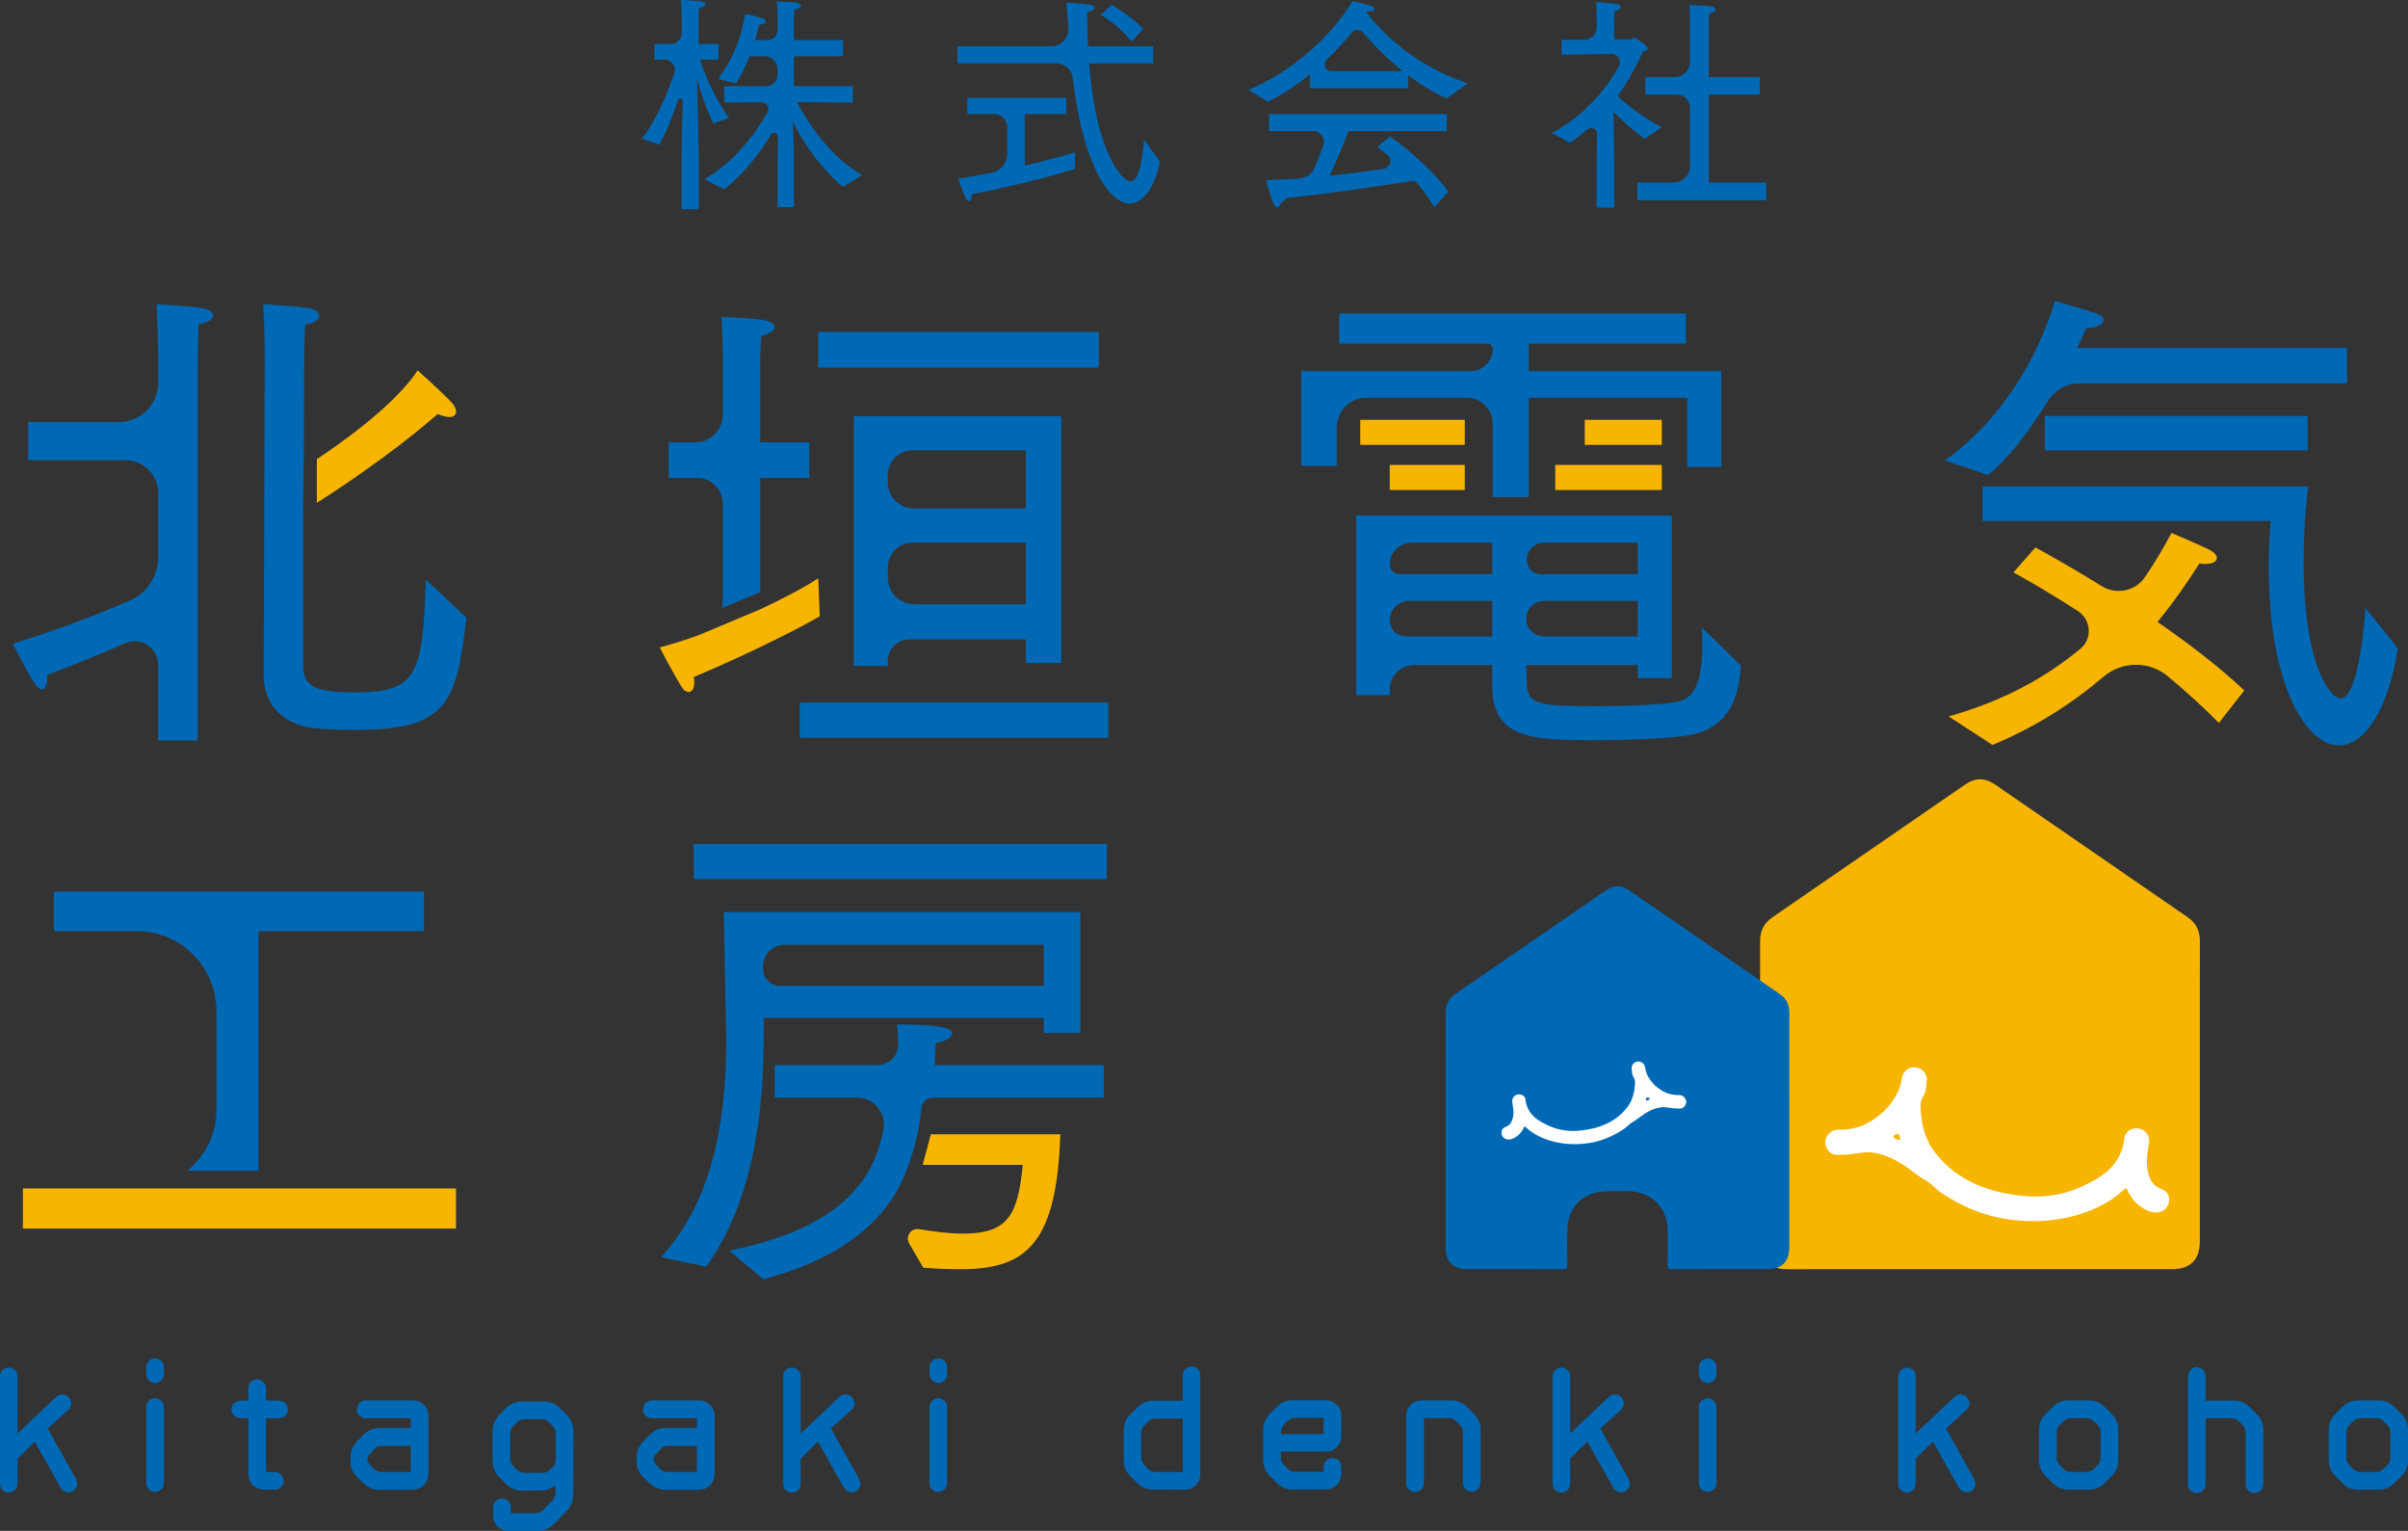 <?xml version="1.0" encoding="UTF-8"?>
<svg id="logo-_x25_u30DA_x25_u30FC_x25_u30B8_x25_201" xmlns="http://www.w3.org/2000/svg" width="317.5mm" height="201.789mm" version="1.1" viewBox="0 0 900 572">
  <rect x="0" y="0" width="900" height="572" fill="#333333" stroke="none"/>
  <!-- Generator: Adobe Illustrator 29.0.1, SVG Export Plug-In . SVG Version: 2.1.0 Build 192)  -->
  <path d="" fill="none"/>
  <g id="_x25_u80CC_x25_u666F">
    <path d="M482.203,531.781l-1.39,1.387c-.375.372-.632.86-.746,1.378h13.384v-3.529h-9.432c-.674,0-1.339.279-1.816.763Z" fill="none"/>
    <path d="M781.671,531.936c-.476-.534-1.117-.794-1.85-.794h-5.847c-.733,0-1.373.261-1.799.742-.295.261-.518.487-.745.717-.249.248-.493.49-.755.72-.463.472-.724,1.13-.724,1.859v9.518c0,.739.257,1.375.733,1.806l.514.528c.308.317.602.627.927.912.476.531,1.117.794,1.85.794h5.847c.733,0,1.373-.264,1.799-.739.543-.484,1.023-.962,1.436-1.443.527-.484.792-1.12.792-1.859v-9.518c0-.729-.266-1.387-.759-1.884-.434-.441-.926-.928-1.419-1.359Z" fill="none"/>
    <path d="M247.791,542.283c-.215.242-.424.456-.628.67-.383.397-.76.788-1.167,1.313-.276.338-.434.704-.434,1.002,0,.338.061.571.411.974.56.621,1.104,1.167,1.709,1.707l.048.05c.425.475,1.062.739,1.795.739h9.685v-7.255h-9.622c-.685,0-1.342.298-1.797.801Z" fill="none"/>
    <path d="M430.005,532.033l-1.384,1.387c-.525.528-.815,1.201-.815,1.89v9.388c0,.639.299,1.303.819,1.825.451.453.963.968,1.413,1.483.508.45,1.182.732,1.85.732h8.931v-17.468h-8.931c-.733,0-1.384.264-1.883.763Z" fill="none"/>
    <path d="M889.961,531.936c-.477-.534-1.117-.794-1.85-.794h-5.847c-.733,0-1.37.261-1.799.742-.295.261-.518.487-.746.717-.248.248-.493.49-.754.72-.464.472-.725,1.13-.725,1.859v9.518c0,.739.257,1.375.733,1.806l.514.528c.307.317.602.627.927.912.48.531,1.116.794,1.849.794h5.847c.733,0,1.373-.264,1.799-.739.543-.484,1.024-.962,1.436-1.443.527-.484.792-1.12.792-1.859v-9.518c0-.729-.265-1.387-.758-1.884-.434-.441-.927-.928-1.419-1.359Z" fill="none"/>
    <path d="M140.826,542.283c-.217.242-.423.456-.628.67-.385.397-.76.788-1.167,1.313-.276.338-.434.704-.434,1.002,0,.338.061.571.409.974.563.621,1.106,1.167,1.71,1.707l.049.05c.425.475,1.062.739,1.795.739h9.685v-7.255h-9.622c-.686,0-1.342.298-1.797.801Z" fill="none"/>
    <path d="M204.757,532.781l-.51-.497c-.448-.497-1.087-.757-1.82-.757h-6.48c-.686,0-1.331.267-1.82.757-.27.31-.601.627-.937.956-.169.161-.339.323-.506.49-.487.49-.762,1.151-.762,1.825v9.459c0,.683.276,1.341.76,1.822l1.445,1.455c.489.49,1.135.76,1.82.76h6.73c.699,0,1.295-.22,1.78-.661.213-.174.404-.354.607-.54.19-.174.385-.354.594-.534.495-.447.792-1.095.792-1.732v-10.03c0-.732-.261-1.372-.733-1.794-.337-.379-.645-.677-.961-.981Z" fill="none"/>
    <path d="M17.822,533.724l7.859-7.082c1.235-1.241,1.235-3.376-.023-4.63-.617-.649-1.436-.999-2.321-1.012h-.034c-.872,0-1.683.335-2.292.94l-14.469,13.689v-21.382c0-1.806-1.468-3.277-3.271-3.277-1.803,0-3.271,1.471-3.271,3.277v40.163c0,1.837,1.437,3.277,3.271,3.277,1.835,0,3.271-1.44,3.271-3.277v-9.403l6.431-6.38,9.713,17.239c.895,1.583,2.913,2.175,4.505,1.331.752-.435,1.31-1.142,1.55-1.986.242-.853.137-1.744-.295-2.508l-10.625-18.98Z" fill="#0069b6"/>
    <path d="M57.981,507.566c-1.868,0-3.334,1.471-3.334,3.336v2.526c0,1.806,1.495,3.28,3.334,3.28,1.801,0,3.269-1.474,3.269-3.28v-2.526c0-1.837-1.468-3.336-3.269-3.336Z" fill="#0069b6"/>
    <path d="M57.981,522.443c-1.868,0-3.334,1.471-3.334,3.342v28.376c0,1.8,1.495,3.277,3.334,3.277,1.801,0,3.269-1.477,3.269-3.277v-28.376c0-1.843-1.468-3.342-3.269-3.342Z" fill="#0069b6"/>
    <path d="M104.265,523.328h-4.843v-4.667c0-1.803-1.496-3.277-3.333-3.277-1.805,0-3.273,1.474-3.273,3.277v4.667h-2.955c-1.839,0-3.332,1.465-3.332,3.283,0,1.8,1.493,3.277,3.332,3.277h2.955v20.991c0,3.128,2.54,5.676,5.662,5.676l4.223.065c1.795,0,3.261-1.477,3.261-3.283,0-1.843-1.466-3.339-3.271-3.339h-3.269v-20.109h4.843c1.839,0,3.332-1.477,3.332-3.277,0-1.818-1.494-3.283-3.332-3.283Z" fill="#0069b6"/>
    <path d="M154.446,523.263h-17.797c-1.805,0-3.273,1.499-3.273,3.348,0,1.8,1.468,3.277,3.273,3.277h16.854v3.712h-12.013c-2.05,0-3.983.853-5.593,2.47l-2.947,3.075c-1.643,2.067-1.963,3.615-1.963,5.744v.819c0,2.185.326,3.736,2.045,5.698l2.865,2.874c2.043,1.645,3.695,2.34,5.656,2.34h12.893c3.115-.062,5.662-2.635,5.662-5.741v-21.94c0-3.134-2.54-5.676-5.662-5.676ZM153.502,549.998h-10.943c-1.081,0-2.041-.403-2.707-1.13-.628-.565-1.197-1.136-1.786-1.791-.518-.596-.727-1.117-.727-1.809,0-.813.444-1.471.71-1.787.428-.559.843-.987,1.245-1.409.196-.199.394-.404.598-.633.693-.77,1.687-1.213,2.73-1.213h10.88v9.772Z" fill="#0069b6"/>
    <path d="M209.088,525.978c-1.559-1.505-3.573-2.334-5.654-2.334h-8.491c-2.051,0-4.118.85-5.666,2.34l-2.816,2.892c-1.529,1.533-2.336,3.491-2.336,5.67v11.479c0,2.206.826,4.217,2.321,5.66l2.846,2.914c1.5,1.505,3.507,2.337,5.651,2.337l8.36-.065c.986,0,2.039-.596,2.966-1.117l1.279-.642.099,2.746c0,1.015-.318,1.505-1.013,2.588l-.112.146-3.585,3.653c-.729.735-1.715,1.136-2.774,1.136h-9.245v-2.206c0-1.806-1.468-3.277-3.271-3.277-1.839,0-3.335,1.471-3.335,3.277v3.153c0,3.131,2.54,5.673,5.662,5.673h11.257c2.092,0,4.126-.869,5.584-2.393l5.163-5.235c1.464-1.524,2.273-3.563,2.273-5.735l.063-24.091c0-2.144-.83-4.155-2.332-5.664l-2.894-2.905ZM207.708,545.585c0,.987-.453,1.986-1.213,2.669l-.01.016c-.2.171-.39.344-.569.512-.217.199-.426.391-.634.565-.704.636-1.584.968-2.604.968h-6.73c-1.019,0-1.982-.403-2.709-1.133l-1.447-1.452c-.714-.711-1.127-1.704-1.127-2.715v-9.459c0-1.009.413-1.995,1.129-2.712.175-.174.352-.348.527-.515.311-.295.613-.59.891-.906.752-.757,1.714-1.158,2.736-1.158h6.48c1.095,0,2.064.407,2.73,1.155l.472.456c.344.329.674.652.979.999.691.614,1.099,1.583,1.099,2.681v10.03Z" fill="#0069b6"/>
    <path d="M261.411,523.263h-17.797c-1.803,0-3.271,1.499-3.271,3.348,0,1.8,1.468,3.277,3.271,3.277h16.853v3.712h-12.011c-2.05,0-3.985.853-5.595,2.47l-2.945,3.075c-1.645,2.067-1.965,3.615-1.965,5.744v.819c0,2.185.327,3.736,2.046,5.698l2.865,2.874c2.045,1.645,3.699,2.34,5.658,2.34h12.891c3.117-.062,5.662-2.635,5.662-5.741v-21.94c0-3.134-2.538-5.676-5.662-5.676ZM260.467,549.998h-10.943c-1.081,0-2.041-.403-2.706-1.13-.626-.565-1.197-1.136-1.786-1.791-.518-.596-.727-1.117-.727-1.809,0-.813.445-1.471.712-1.787.425-.559.84-.987,1.243-1.409.196-.199.394-.404.6-.633.691-.77,1.685-1.213,2.728-1.213h10.879v9.772Z" fill="#0069b6"/>
    <path d="M310.549,533.724l7.852-7.082c.59-.59.927-1.421.927-2.303,0-.891-.337-1.719-.95-2.327-.615-.649-1.434-.999-2.317-1.012h-.034c-.872,0-1.683.335-2.29.94l-14.475,13.689v-21.382c0-1.806-1.466-3.277-3.267-3.277-1.803,0-3.271,1.471-3.271,3.277v40.163c0,1.837,1.436,3.277,3.271,3.277,1.835,0,3.267-1.44,3.267-3.277v-9.403l6.437-6.38,9.713,17.239c.893,1.583,2.905,2.178,4.501,1.331.752-.435,1.314-1.142,1.556-1.986.236-.853.135-1.744-.299-2.508l-10.622-18.98Z" fill="#0069b6"/>
    <path d="M350.705,507.566c-1.837,0-3.328,1.499-3.328,3.336v2.526c0,1.806,1.491,3.28,3.328,3.28,1.807,0,3.273-1.474,3.273-3.28v-2.526c0-1.837-1.466-3.336-3.273-3.336Z" fill="#0069b6"/>
    <path d="M350.705,522.443c-1.837,0-3.328,1.499-3.328,3.342v28.376c0,1.8,1.491,3.277,3.328,3.277,1.807,0,3.273-1.477,3.273-3.277v-28.376c0-1.843-1.466-3.342-3.273-3.342Z" fill="#0069b6"/>
    <path d="M445.348,510.586c-1.801,0-3.267,1.477-3.267,3.283v9.521h-11.261c-2.129,0-4.164.85-5.582,2.331l-2.903,2.905c-1.506,1.452-2.329,3.463-2.329,5.676v11.408c0,2.15.828,4.161,2.329,5.673l2.888,2.83c1.432,1.496,3.467,2.343,5.597,2.343l12.146.065c3.115,0,5.654-2.545,5.654-5.679v-37.072c0-1.834-1.437-3.283-3.272-3.283ZM442.081,549.998h-10.193c-.978,0-1.953-.391-2.747-1.111-.478-.546-.975-1.036-1.405-1.465-.756-.77-1.192-1.756-1.192-2.725v-9.388c0-1.024.424-2.011,1.188-2.777l1.384-1.39c.741-.745,1.7-1.13,2.772-1.13h10.193v19.985Z" fill="#0069b6"/>
    <path d="M495.655,523.198h-12.642c-2.174,0-4.129.813-5.658,2.337l-2.898,2.849c-1.466,1.53-2.321,3.603-2.321,5.66v11.603c0,2.092.83,4.109,2.338,5.676l2.886,2.895c1.559,1.499,3.568,2.337,5.654,2.337l12.638-.059c3.126,0,5.666-2.551,5.666-5.679v-2.774c0-1.803-1.466-3.277-3.273-3.277-1.837,0-3.328,1.474-3.328,3.277v1.893h-10.696c-1.091,0-2.064-.41-2.73-1.154l-.472-.456c-.345-.332-.678-.655-.981-1.002-.691-.614-1.1-1.583-1.1-2.684v-2.268h16.919c3.122,0,5.662-2.545,5.662-5.679v-7.814c0-3.128-2.54-5.679-5.662-5.679ZM494.716,535.812h-15.979v-.633c0-1.083.434-2.141,1.188-2.905l1.39-1.387c.712-.717,1.698-1.13,2.705-1.13h10.696v6.055Z" fill="#0069b6"/>
    <path d="M548.155,525.599c-1.424-1.49-3.459-2.337-5.591-2.337h-11.32c-3.121,0-5.658,2.542-5.658,5.676v25.224c0,1.8,1.466,3.277,3.269,3.277,1.841,0,3.328-1.477,3.328-3.277v-24.342h9.315c1.023,0,2.005.425,2.772,1.198l1.382,1.384c.733.732,1.129,1.694,1.129,2.777v18.853c0,1.843,1.491,3.342,3.332,3.342,1.799,0,3.269-1.499,3.269-3.342v-19.923c0-2.135-.846-4.177-2.325-5.598l-2.903-2.911Z" fill="#0069b6"/>
    <path d="M598.115,533.724l7.857-7.082c.59-.59.923-1.421.923-2.303,0-.891-.333-1.719-.947-2.327-.615-.649-1.432-.999-2.317-1.012h-.034c-.873,0-1.685.335-2.288.94l-14.475,13.689v-21.382c0-1.806-1.466-3.277-3.269-3.277-1.803,0-3.269,1.471-3.269,3.277v40.163c0,1.837,1.432,3.277,3.269,3.277,1.833,0,3.269-1.44,3.269-3.277v-9.403l6.437-6.38,9.711,17.239c.893,1.583,2.906,2.178,4.499,1.331.754-.435,1.314-1.142,1.558-1.986.236-.853.135-1.744-.299-2.508l-10.625-18.98Z" fill="#0069b6"/>
    <path d="M638.271,507.566c-1.841,0-3.332,1.499-3.332,3.336v2.526c0,1.806,1.492,3.28,3.332,3.28,1.803,0,3.269-1.474,3.269-3.28v-2.526c0-1.837-1.466-3.336-3.269-3.336Z" fill="#0069b6"/>
    <path d="M638.271,522.443c-1.841,0-3.332,1.499-3.332,3.342v28.376c0,1.8,1.492,3.277,3.332,3.277,1.803,0,3.269-1.477,3.269-3.277v-28.376c0-1.843-1.466-3.342-3.269-3.342Z" fill="#0069b6"/>
    <path d="M727.279,533.724l7.853-7.082c.59-.59.922-1.421.922-2.303,0-.891-.333-1.719-.947-2.327-.615-.649-1.432-.999-2.317-1.012h-.034c-.872,0-1.681.335-2.288.94l-14.474,13.689v-21.382c0-1.806-1.467-3.277-3.269-3.277-1.803,0-3.265,1.471-3.265,3.277v40.163c0,1.837,1.432,3.277,3.265,3.277,1.836,0,3.269-1.44,3.269-3.277v-9.403l6.437-6.38,9.711,17.239c.893,1.583,2.906,2.178,4.503,1.331.75-.435,1.314-1.142,1.554-1.986.236-.853.135-1.744-.299-2.508l-10.621-18.98Z" fill="#0069b6"/>
    <path d="M786.486,525.599c-1.529-1.533-3.484-2.337-5.658-2.337h-7.861c-2.178,0-4.133.804-5.654,2.337l-2.894,2.898c-1.483,1.49-2.334,3.535-2.334,5.611v11.6c0,2.085.834,4.102,2.342,5.679l2.886,2.892c1.554,1.502,3.568,2.34,5.654,2.34h7.861c2.081,0,4.09-.832,5.658-2.346l2.89-2.892c1.5-1.57,2.334-3.587,2.334-5.673v-11.6c0-2.076-.846-4.121-2.334-5.611l-2.89-2.898ZM785.109,544.697c0,1.099-.413,2.067-1.154,2.737-.396.472-.918.993-1.453,1.458-.611.695-1.58,1.105-2.68,1.105h-5.847c-1.095,0-2.068-.41-2.73-1.154-.299-.255-.624-.593-.956-.937l-.472-.49c-.72-.652-1.129-1.623-1.129-2.718v-9.518c0-1.077.392-2.039,1.129-2.777.274-.239.497-.466.729-.689.244-.255.488-.5.75-.723.615-.692,1.588-1.102,2.679-1.102h5.847c1.096,0,2.065.41,2.73,1.148.463.4.981.919,1.428,1.366.737.739,1.129,1.698,1.129,2.777v9.518Z" fill="#0069b6"/>
    <path d="M840.696,525.665c-1.525-1.53-3.48-2.337-5.658-2.337h-10.692v-9.149c0-1.865-1.462-3.336-3.333-3.336-1.925,0-3.265,1.685-3.265,4.099v40.411c0,.999,1.462,2.523,3.265,2.523,1.841,0,3.333-1.471,3.333-3.277v-24.712h9.685c1.002,0,1.997.41,2.713,1.13l1.445,1.446c.741.745,1.129,1.707,1.129,2.781v19.29c0,1.812,1.496,3.283,3.333,3.283,1.803,0,3.269-1.471,3.269-3.283v-20.361c0-2.141-.843-4.18-2.321-5.602l-2.903-2.908Z" fill="#0069b6"/>
    <path d="M894.776,525.599c-1.529-1.533-3.483-2.337-5.657-2.337h-7.862c-2.177,0-4.132.804-5.653,2.337l-2.889,2.898c-1.487,1.49-2.338,3.535-2.338,5.611v11.6c0,2.085.834,4.102,2.347,5.679l2.881,2.892c1.555,1.502,3.568,2.34,5.653,2.34h7.862c2.081,0,4.09-.832,5.662-2.346l2.886-2.892c1.504-1.57,2.334-3.587,2.334-5.673v-11.6c0-2.076-.847-4.121-2.334-5.611l-2.89-2.898ZM893.399,544.697c0,1.099-.413,2.067-1.155,2.737-.396.472-.918.993-1.454,1.458-.611.695-1.579,1.105-2.679,1.105h-5.847c-1.095,0-2.069-.41-2.73-1.154-.299-.255-.623-.593-.956-.937l-.471-.49c-.717-.652-1.13-1.623-1.13-2.718v-9.518c0-1.077.392-2.039,1.13-2.777.274-.239.497-.466.728-.689.245-.255.489-.5.754-.723.611-.692,1.585-1.102,2.676-1.102h5.847c1.095,0,2.064.41,2.73,1.148.464.4.982.919,1.428,1.366.738.739,1.129,1.698,1.129,2.777v9.518Z" fill="#0069b6"/>
    <path d="M254.723,61.029c0-6.25.238-15.616.463-23.166.034-1.102-1.508-1.375-1.853-.326-1.78,5.387-4.223,11.889-6.939,16.522l-6.525-2.241c5.721-7.15,9.902-17.869,12.147-24.51.834-2.464-1.007-5.015-3.611-5.015h-3.814v-5.853h6.144c2.25,0,4.076-1.831,4.076-4.087v-5.124S254.723,2.241,254.552,0C254.552,0,259.018.174,261.851.515c1.203.087,1.803.518,1.803,1.036,0,.515-.773,1.204-2.403,1.632l-.173,3.789v9.468h7.472v5.853h-6.958c1.033,3.097,4.898,13.689,10.907,21.779l-5.839,2.067c-3.176-6.374-5.239-13.257-6.182-16.786.257,8.09.687,25.909.687,32.194v16.612h-6.441v-17.13ZM263.313,66.969c11.398-6.539,19.206-17.465,23.522-24.898,1.013-1.741-.276-3.913-2.288-3.895l-13.851.13v-6.113h15.671c2.347,0,4.249-1.908,4.249-4.258v-2.064c0-2.691-2.172-4.869-4.853-4.869h-5.622c-1.287,3.445-3.004,6.973-5.066,10.157l-6.698-1.635c7.815-10.588,9.188-19.458,10.134-24.361,0,0,4.466,1.03,6.096,1.552.944.258,1.631.863,1.631,1.375,0,.518-.771,1.033-2.574,1.117-.259,1.294-.686,3.274-1.462,5.772h4.697c2.054,0,3.718-1.673,3.718-3.727v-4.45s0-4.481-.257-6.287c.946.087,4.638.174,6.698.348,1.544.171,2.317.689,2.317,1.204,0,.602-.857,1.204-2.49,1.552-.084.857-.171,3.184-.171,3.184v8.177h18.374v6.023h-18.374v11.191h22.067v6.113l-20.95-.174c3.52,6.716,11.849,20.06,24.386,27.29l-7.212,4.388c-9.447-8.006-15.37-17.819-18.633-24.274.171,4.301.343,10.415.343,16.094v15.759h-6.098v-15.672c0-3.637.064-7.305.152-10.595.04-1.474-1.883-2.036-2.646-.77-3.823,6.349-9.565,14.126-17.426,20.407l-7.383-3.792Z" fill="#0069b6"/>
    <path d="M357.859,17.304h35.072c3.728,0,6.671-3.172,6.399-6.896-.232-3.203-.472-6.433-.771-9.465,0,0,7.472.608,8.761.779.944.171,1.717.599,1.717,1.207,0,.515-.773,1.204-2.663,1.545,0,3.615.086,8.522.259,12.829h24.386v6.368h-23.958c2.922,36.668,13.567,44.16,15.457,44.16,3.779,0,4.809-12.053,5.066-15.669l5.925,8.177c-1.373,7.836-5.58,15.752-11.248,15.752-7.023,0-17.31-12.767-21.327-46.978-.365-3.094-2.985-5.443-6.094-5.443h-36.98v-6.368ZM371.529,42.608h-9.978v-6.027h36.923v6.027h-15.457v19.284c8.245-1.98,15.541-3.957,18.806-4.99l-.086,6.194c-9.616,3.103-27.478,7.404-38.556,9.471-.004.006-.009.006-.013.019.099,1.533-.354,2.476-1.017,2.476-.43,0-.857-.348-1.289-1.207-.771-1.716-2.833-7.141-2.833-7.141,3.779-.484,8.143-1.257,12.626-2.151,3.395-.673,5.837-3.677,5.837-7.15v-9.828c0-2.75-2.222-4.978-4.963-4.978ZM415.561,1.806s7.728,4.562,11.678,9.04l-4.293,4.733c-4.379-5.94-11.591-10.067-11.591-10.067l4.207-3.705Z" fill="#0069b6"/>
    <path d="M466.574,33.571C493.363,22.294,505.559.344,505.559.344c0,0,3.779.86,6.955,1.896.687.171,1.117.689,1.117,1.117,0,.515-.687,1.03-2.578,1.03h-.257l-.084.257c4.124,5.511,16.4,19.368,37.865,26.515l-7.895,5.595c-5.241-2.321-10.047-5.335-14.345-8.609v4.822h-36.752v-5.164c-4.55,3.699-9.786,7.228-15.714,10.244l-7.297-4.478ZM474.305,42.608h66.457v6.371h-36.749c-.943,2.585-4.209,10.591-7.04,16.699,7.238-.794,14.391-1.713,20.175-2.582,2.528-.379,3.417-3.615,1.42-5.207-1.23-.981-2.502-1.968-3.821-2.97,0,0,3.088-2.585,4.895-3.957,0,0,14.252,10.328,21.726,20.659l-5.241,5.769c-2.317-3.792-4.722-6.976-7.385-9.903-2.962.413-29.983,4.702-47.798,6.498-.897.816-1.521,1.381-2.418,2.2-.211.779-.611,1.285-1.133,1.285-.514,0-1.116-.599-1.63-1.977-1.116-2.926-2.578-8.177-2.578-8.177,3.758-.071,8.042-.295,12.6-.633,2.405-.183,4.533-1.663,5.481-3.889,1.188-2.79,2.334-5.735,3.32-8.494.931-2.6-.999-5.322-3.75-5.322h-16.531v-6.371ZM524.277,26.598c-6.522-5.242-11.644-10.651-14.863-14.427-1.129-1.325-3.143-1.291-4.242.056-2.372,2.92-5.472,6.402-9.298,10.042-1.634,1.558-.505,4.329,1.753,4.329h26.65Z" fill="#0069b6"/>
    <path d="M596.758,60.859l.177-10.818c.029-1.921-2.208-2.961-3.657-1.694-2.018,1.76-4.188,3.46-6.48,5.024l-6.782-3.702c12.878-6.694,21.174-17.717,25.058-25.01,1.103-2.073-.442-4.556-2.785-4.512l-18.583.341-.084-5.598,8.531-.056c2.548-.012,4.604-2.092,4.604-4.649v-2.954s0-3.271-.168-6.458c0,0,6.096.431,7.899.779.855.171,1.285.599,1.285,1.03,0,.602-.687,1.204-2.318,1.552-.172,1.378-.172,3.01-.172,3.01v7.575h6.185c.514,0,1.032-.599,1.546-.599.084,0,4.891,2.923,4.891,4.044,0,.599-.771.86-1.887,1.117-1.887,4.391-4.98,10.418-9.445,16.612,3.522,3.364,9.959,8.267,16.489,11.625l-6.357,4.388c-4.293-3.097-8.497-6.883-11.678-10.154l.257,18.16v17.648h-6.526v-16.702ZM611.958,68.176h13.683c3.303,0,5.982-2.684,5.982-5.996v-22.074c0-2.613-2.115-4.729-4.718-4.729h-11.943v-6.542h10.882c3.189,0,5.78-2.594,5.78-5.794v-14.179s0-4.903-.257-6.97c0,0,6.61.174,8.413.518.944.171,1.462.599,1.462,1.033,0,.602-.775,1.201-2.405,1.545-.173,1.465-.173,3.96-.173,3.96v19.886h19.063v6.542h-19.063v32.799h21.468v6.629h-48.173v-6.629Z" fill="#0069b6"/>
    <g>
      <path d="M159.12,216.536c-.933,36.721-3.924,42.158-26.728,42.158-17.007,0-18.69-3.559-19.063-9.555v-58.835l.185-16.302.188-38.791c0-4.307,0-7.305.375-13.865,3.739-.751,5.232-2.061,5.232-3.37,0-1.313-1.493-2.433-3.924-2.812-4.484-.751-17.009-1.499-17.009-1.499.562,8.807.562,19.113.562,19.113l-.377,119.545c0,11.808,8.226,18.362,18.13,19.675,3.554.379,9.348.751,15.516.751,34.391,0,38.505-9.18,42.054-41.975l-15.141-14.238Z" fill="#0069b6"/>
      <path d="M75.757,115.163c-3.924-.751-17.192-1.499-17.192-1.499.558,13.304.558,21.925.558,21.925v7.411c0,8.118-6.563,14.7-14.663,14.7H10.526v14.241h36.361c6.757,0,12.236,5.493,12.236,12.264v23.976c0,7.11-4.211,13.512-10.732,16.292-12.697,5.434-28.344,11.451-43.657,16.044,0,0,5.982,11.622,8.221,14.806,1.123,1.685,2.058,2.25,2.806,2.25,1.512,0,2.026-2.762,1.828-5.375.015-.022.025-.04.04-.059,9.481-3.473,19.579-7.556,29.024-11.777,5.866-2.616,12.47,1.626,12.47,8.062v28.255h14.768v-138.658c0-4.686,0-9.744.371-16.863,3.743-.751,5.424-2.061,5.424-3.184,0-1.313-1.496-2.433-3.928-2.812Z" fill="#0069b6"/>
    </g>
    <path d="M118.426,187.886c16.021-10.132,34.406-23.647,45.132-33.184,1.87.748,3.366,1.12,4.487,1.12,1.681,0,2.433-.934,2.433-2.061,0-.937-.562-2.057-1.495-3.184-5.049-5.245-12.9-12.184-12.9-12.184-4.948,7.622-16.373,18.961-37.656,33.162v16.33Z" fill="#f7b500"/>
    <path d="M410.685,124.039h-104.859v13.307h104.859v-13.307Z" fill="#0069b6"/>
    <path d="M396.667,247.712v-92.19h-77.57v93.313h12.71v-1.85c0-4.463,3.608-8.081,8.059-8.081h43.529v8.807h13.272ZM331.807,177.434c0-5.065,4.095-9.167,9.142-9.167h42.446v21.729h-41.909c-5.346,0-9.679-4.345-9.679-9.701v-2.861ZM341.743,225.79c-5.487,0-9.936-4.462-9.936-9.962v-3.78c0-5.139,4.156-9.304,9.281-9.304h42.307v23.045h-41.652Z" fill="#0069b6"/>
    <path d="M270.129,188.172v36.337c0,.915-.234,1.787-.413,2.672l14.429-5.909v-42.701h18.317v-13.301h-18.317v-31.859s.185-5.431.375-7.87c3.551-.937,5.047-2.247,5.047-3.37,0-1.13-1.685-2.25-4.299-2.625-4.301-.745-15.701-1.123-15.701-1.123.562,4.497.562,14.803.562,14.803v21.785c0,5.667-4.584,10.26-10.235,10.26h-9.955v13.301h10.612c5.289,0,9.578,4.295,9.578,9.602Z" fill="#0069b6"/>
    <path d="M298.911,262.514v13.121h115.323v-13.121h-115.323Z" fill="#0069b6"/>
    <path d="M306.387,230.283l-.56-14.238c-5.047,3.37-12.897,7.495-21.681,11.619l-22.89,9.602c-5.154,1.862-10.145,3.442-14.68,4.636,0,0,4.299,8.432,8.226,14.803.746,1.31,1.871,1.878,2.614,1.878,1.123,0,2.058-1.126,2.058-3.566,0-.559,0-1.31-.188-2.057,13.458-5.623,34.016-15.178,47.101-22.676Z" fill="#f7b500"/>
    <path d="M486.337,138.68h63.31c4.571,0,8.274-3.715,8.274-8.295h0c0-1.114-.898-2.011-2.005-2.011h-55.377v-11.243h129.535v11.243h-58.693v10.306h71.963v35.787h-12.71v-25.857h-59.253v37.097h-13.46v-27.318c0-5.4-4.369-9.779-9.757-9.779h-37.545c-6.083,0-11.012,4.94-11.012,11.042v14.443h-13.27v-35.415ZM506.899,192.647h117.937v60.707h-12.706v-4.872h-41.686l.189,5.996c0,8.993,3.737,9.372,27.286,9.372,11.029,0,22.429-.565,28.222-1.502,7.482-.934,10.093-8.056,10.093-21.918,0-1.878-.181-3.938-.181-5.996l14.572,14.235c-.741,16.863-8.409,25.109-22.05,26.422-8.228.937-20.562,1.499-31.962,1.499-24.304,0-38.876-.562-38.876-20.426v-7.681h-29.203c-5.034,0-9.112,4.09-9.112,9.136v2.104h-12.524v-67.075ZM557.739,214.565v-11.805h-30.201c-4.482,0-8.114,3.646-8.114,8.137h0c0,2.026,1.639,3.668,3.657,3.668h34.659ZM557.739,237.803v-13.304h-31.082c-3.994,0-7.234,3.249-7.234,7.252h0c0,3.342,2.701,6.051,6.033,6.051h32.282ZM612.131,237.803v-13.304h-34.996c-3.695,0-6.69,3.004-6.69,6.709h0c0,3.637,2.945,6.594,6.58,6.594h35.106ZM612.131,214.565v-11.805h-34.992c-3.594,0-6.505,2.92-6.505,6.52h0c0,2.92,2.359,5.285,5.271,5.285h36.226Z" fill="#0069b6"/>
    <path d="M508.395,156.859h39.061v9.366h-39.061v-9.366Z" fill="#f7b500"/>
    <path d="M519.424,173.716h28.032v9.372h-28.032v-9.372Z" fill="#f7b500"/>
    <path d="M592.314,156.859h28.791v9.366h-28.791v-9.366Z" fill="#f7b500"/>
    <path d="M581.285,173.716h39.819v9.372h-39.819v-9.372Z" fill="#f7b500"/>
    <path d="M668.135,474.228l143.653-.006c6.858-.003,10.414-3.563,10.418-10.409v-55.772c0-18.806-.025-37.612.017-56.418.013-3.817-1.386-6.722-4.546-8.897-23.962-16.478-47.895-33.004-71.854-49.491-4.023-2.771-7.503-2.746-11.488,0-23.954,16.494-47.895,33.004-71.858,49.482-3.147,2.166-4.634,5.018-4.63,8.851.03,37.612.013,75.224.021,112.836.004,6.017,3.703,9.794,9.714,9.806h0" fill="#f7b500"/>
    <path d="M668.755,422.471v43.589c0,5.347-2.781,8.131-8.143,8.131-11.872.006-23.748-.025-35.62.037-1.411.006-1.744-.382-1.715-1.76.097-4.189.055-8.382.034-12.571-.05-8.708-6.024-14.735-14.698-14.809-3.121-.025-6.252-.121-9.361.081-7.849.496-13.38,6.405-13.473,14.269-.055,4.419-.046,8.832.009,13.251.017,1.092-.156,1.539-1.411,1.533-12.154-.05-24.304-.012-36.457-.04-4.697-.009-7.592-2.961-7.592-7.662-.004-29.395.009-58.789-.016-88.183-.004-2.992,1.158-5.226,3.619-6.917,18.726-12.876,37.435-25.785,56.152-38.67,3.118-2.144,5.839-2.163,8.982,0,18.722,12.885,37.426,25.801,56.152,38.68,2.469,1.701,3.56,3.972,3.556,6.951-.034,14.697-.017,29.394-.017,44.092Z" fill="#0069b6"/>
    <path d="M626.282,414.166c-1.992-.09-3.809-.686-5.708-.397-3.173.475-5.742,2.123-8.207,4.028-.805.618-1.66,1.192-2.549,1.688-1.121.633-1.871,1.688-2.941,2.389-3.968,2.613-8.211,4.481-12.946,5.207-5.818.887-11.476.428-16.969-1.738-2.502-.981-4.773-2.358-6.749-4.202-.397-.366-.442-.363-.784.382-.847,1.84-2.221,3.131-4.065,3.938-1.803.776-3.594.105-4.061-1.499-.421-1.418.177-2.467,1.55-2.964,1.517-.546,2.06-1.639,2.464-2.92.641-2.03.27-4.081-.076-6.126-.312-1.828,1.057-3.268,2.869-3.044,1.007.121,1.942.869,2.051,1.887.59,5.514,4.508,7.994,8.99,9.961,3.594,1.577,7.466,2.073,11.253,1.698,6.909-.686,13.266-2.939,17.757-8.686,2.136-2.737,2.852-6.02,2.936-9.44.017-.708-.231-1.403-.577-1.927-.649-.99-.522-2.085-.666-3.131-.181-1.316.948-2.526,2.271-2.644,1.428-.13,2.561.844,2.784,2.483.202,1.483.813,2.805,1.618,4.022,1.293,1.971,3,3.476,5.072,4.63,1.9,1.055,3.918,1.434,6.037,1.397,1.378-.025,2.246,1.061,2.536,1.995.291.95-.312,2.238-1.276,2.802-.868.496-1.832.14-2.616.211ZM616.588,410.616c-.118-.385-.455-.552-.725-.583-.577-.068-.59.45-.666.844-.034.155-.088.391.257.335.455-.062.817-.273,1.134-.596Z" fill="#fff"/>
    <path d="M684.667,431.036c-1.799-1.04-2.919-3.451-2.376-5.22.539-1.741,2.153-3.755,4.719-3.715,3.943.065,7.701-.63,11.24-2.604,3.854-2.144,7.035-4.953,9.441-8.615,1.5-2.278,2.637-4.72,3.012-7.485.417-3.044,2.527-4.869,5.182-4.627,2.465.227,4.566,2.486,4.23,4.919-.27,1.952-.034,3.991-1.243,5.84-.637.974-1.1,2.265-1.066,3.581.156,6.38,1.483,12.488,5.46,17.577,8.362,10.703,20.201,14.902,33.054,16.177,7.057.698,14.265-.233,20.959-3.168,8.337-3.662,15.634-8.267,16.734-18.539.202-1.893,1.941-3.29,3.821-3.522,3.366-.41,5.915,2.272,5.337,5.676-.645,3.798-1.331,7.619-.143,11.408.75,2.383,1.77,4.413,4.592,5.431,2.549.928,3.666,2.874,2.886,5.524-.876,2.979-4.205,4.23-7.558,2.777-3.442-1.493-5.995-3.895-7.575-7.327-.632-1.384-.724-1.39-1.453-.714-3.682,3.432-7.907,5.996-12.567,7.833-10.224,4.034-20.757,4.885-31.592,3.227-8.818-1.353-16.712-4.826-24.101-9.695-1.989-1.31-3.383-3.271-5.477-4.444-1.651-.931-3.24-1.992-4.739-3.153-4.592-3.544-9.378-6.604-15.284-7.491-3.535-.534-6.913.577-10.625.742-1.458-.134-3.256.54-4.866-.394ZM709.691,425.937c.641.102.535-.338.481-.633-.139-.729-.169-1.697-1.239-1.567-.506.059-1.129.357-1.353,1.092.586.59,1.26.978,2.111,1.108Z" fill="#fff"/>
    <path d="M80.894,377.727v37.084c0,9.18-4.306,17.27-10.907,22.632h26.61v-89.508h61.869v-14.803H20.15v14.803h31.023c16.415,0,29.721,13.338,29.721,29.792Z" fill="#0069b6"/>
    <path d="M165.833,444.054H8.565v14.989h161.864v-14.989h-4.596Z" fill="#f7b500"/>
    <path d="M285.451,380.353h104.672v5.617h13.645v-45.159h-133.268l.75,37.479c0,2.998.183,6.368.183,10.114,0,22.862-2.429,57.343-24.297,81.328l16.82,3.556c18.694-26.235,21.496-61.082,21.496-87.131v-5.803ZM285.182,361.174c-.057-4.503,3.568-8.18,8.059-8.18h96.882v15.361h-98.622c-3.454,0-6.267-2.784-6.309-6.247l-.01-.934Z" fill="#0069b6"/>
    <path d="M259.287,315.332v13.115h154.387v-13.115h-154.387Z" fill="#0069b6"/>
    <path d="M347.927,423.743c-.942,3.606-2.193,8.273-3.065,11.507h37.412c-1.869,18.738-5.42,25.674-22.431,25.674-5.437,0-11.32-.829-16.329-1.673-3.006-.503-5.238,2.719-3.703,5.36l5.268,9.052c4.67.372,9.346.565,14.02.565,24.668,0,35.887-9.744,37.193-50.41h-48.003c-.129,0-.236-.062-.362-.074Z" fill="#f7b500"/>
    <path d="M349.749,389.718c4.114-.745,6.17-2.247,6.17-3.749,0-2.247-7.665-3.184-20.561-3.184.154,2.638.245,5.089.312,7.299.129,4.32-3.343,7.876-7.655,7.876h-38.45v12.184h30.882c6.29,0,10.882,5.772,9.715,11.966-3.494,18.576-15.615,36.7-57.606,45.181l12.714,10.685c24.721-6.542,39.048-17.143,47.415-28.988.371-.521.741-1.027,1.089-1.573.013-.019.023-.044.036-.056,7.532-11.777,10.026-28.55,10.026-28.55.208-1.608.375-3.206.522-4.77.206-2.213,2.041-3.895,4.255-3.895h63.938v-12.184h-63.175c0-2.061.189-4.872.373-8.242Z" fill="#0069b6"/>
    <path d="M777.142,143.27h100.054v-13.26h-100.817c1.121-2.433,2.238-5.046,3.358-7.479,4.285,0,6.521-1.493,6.521-2.982,0-.934-.75-1.685-2.237-2.244-3.543-1.31-16.03-4.854-16.03-4.854-5.957,20.358-19.75,44.644-41.184,59.59l16.219,5.415c6.799-5.232,14.938-15.575,22.374-27.61,2.519-4.078,6.955-6.576,11.741-6.576Z" fill="#0069b6"/>
    <path d="M764.272,168.298h98.201v-12.885h-98.201v12.885Z" fill="#0069b6"/>
    <path d="M884.088,227.152c-.185,2.796-2.237,33.81-9.318,33.81-3.724,0-13.784-12.14-13.784-50.813,0-15.693,1.677-28.395,1.677-28.395h-121.691v12.888h107.709s-.742,7.097-.742,17.189c0,43.713,13.789,66.693,26.276,66.693,9.689,0,18.448-13.639,21.99-36.243l-12.116-15.129Z" fill="#0069b6"/>
    <path d="M822.038,210.525c.931.186,1.672.186,2.237.186,2.789,0,4.281-.934,4.281-2.244,0-.937-.931-2.057-2.608-2.988-3.728-1.871-14.349-6.352-14.349-6.352-2.873,5.406-6.138,10.97-9.934,16.537-3.577,5.248-10.739,6.685-16.127,3.336-14.214-8.826-24.809-14.455-24.809-14.455l-8.202,9.341s10.211,5.437,24.101,14.43c4.895,3.175,5.519,10.259,1.04,13.996-12.52,10.443-28.457,19.492-49.366,25.376l16.401,10.647c16.338-6.802,30.004-15.672,41.45-25.447,6.888-5.887,17.058-6.027,24.03-.245,6.686,5.546,13.211,11.442,19.118,17.475l9.508-12.146c-9.508-8.962-21.055-17.745-32.43-25.59,5.969-7.286,11.185-14.759,15.659-21.856Z" fill="#f7b500"/>
  </g>
  <path d="" fill="none"/>
</svg>